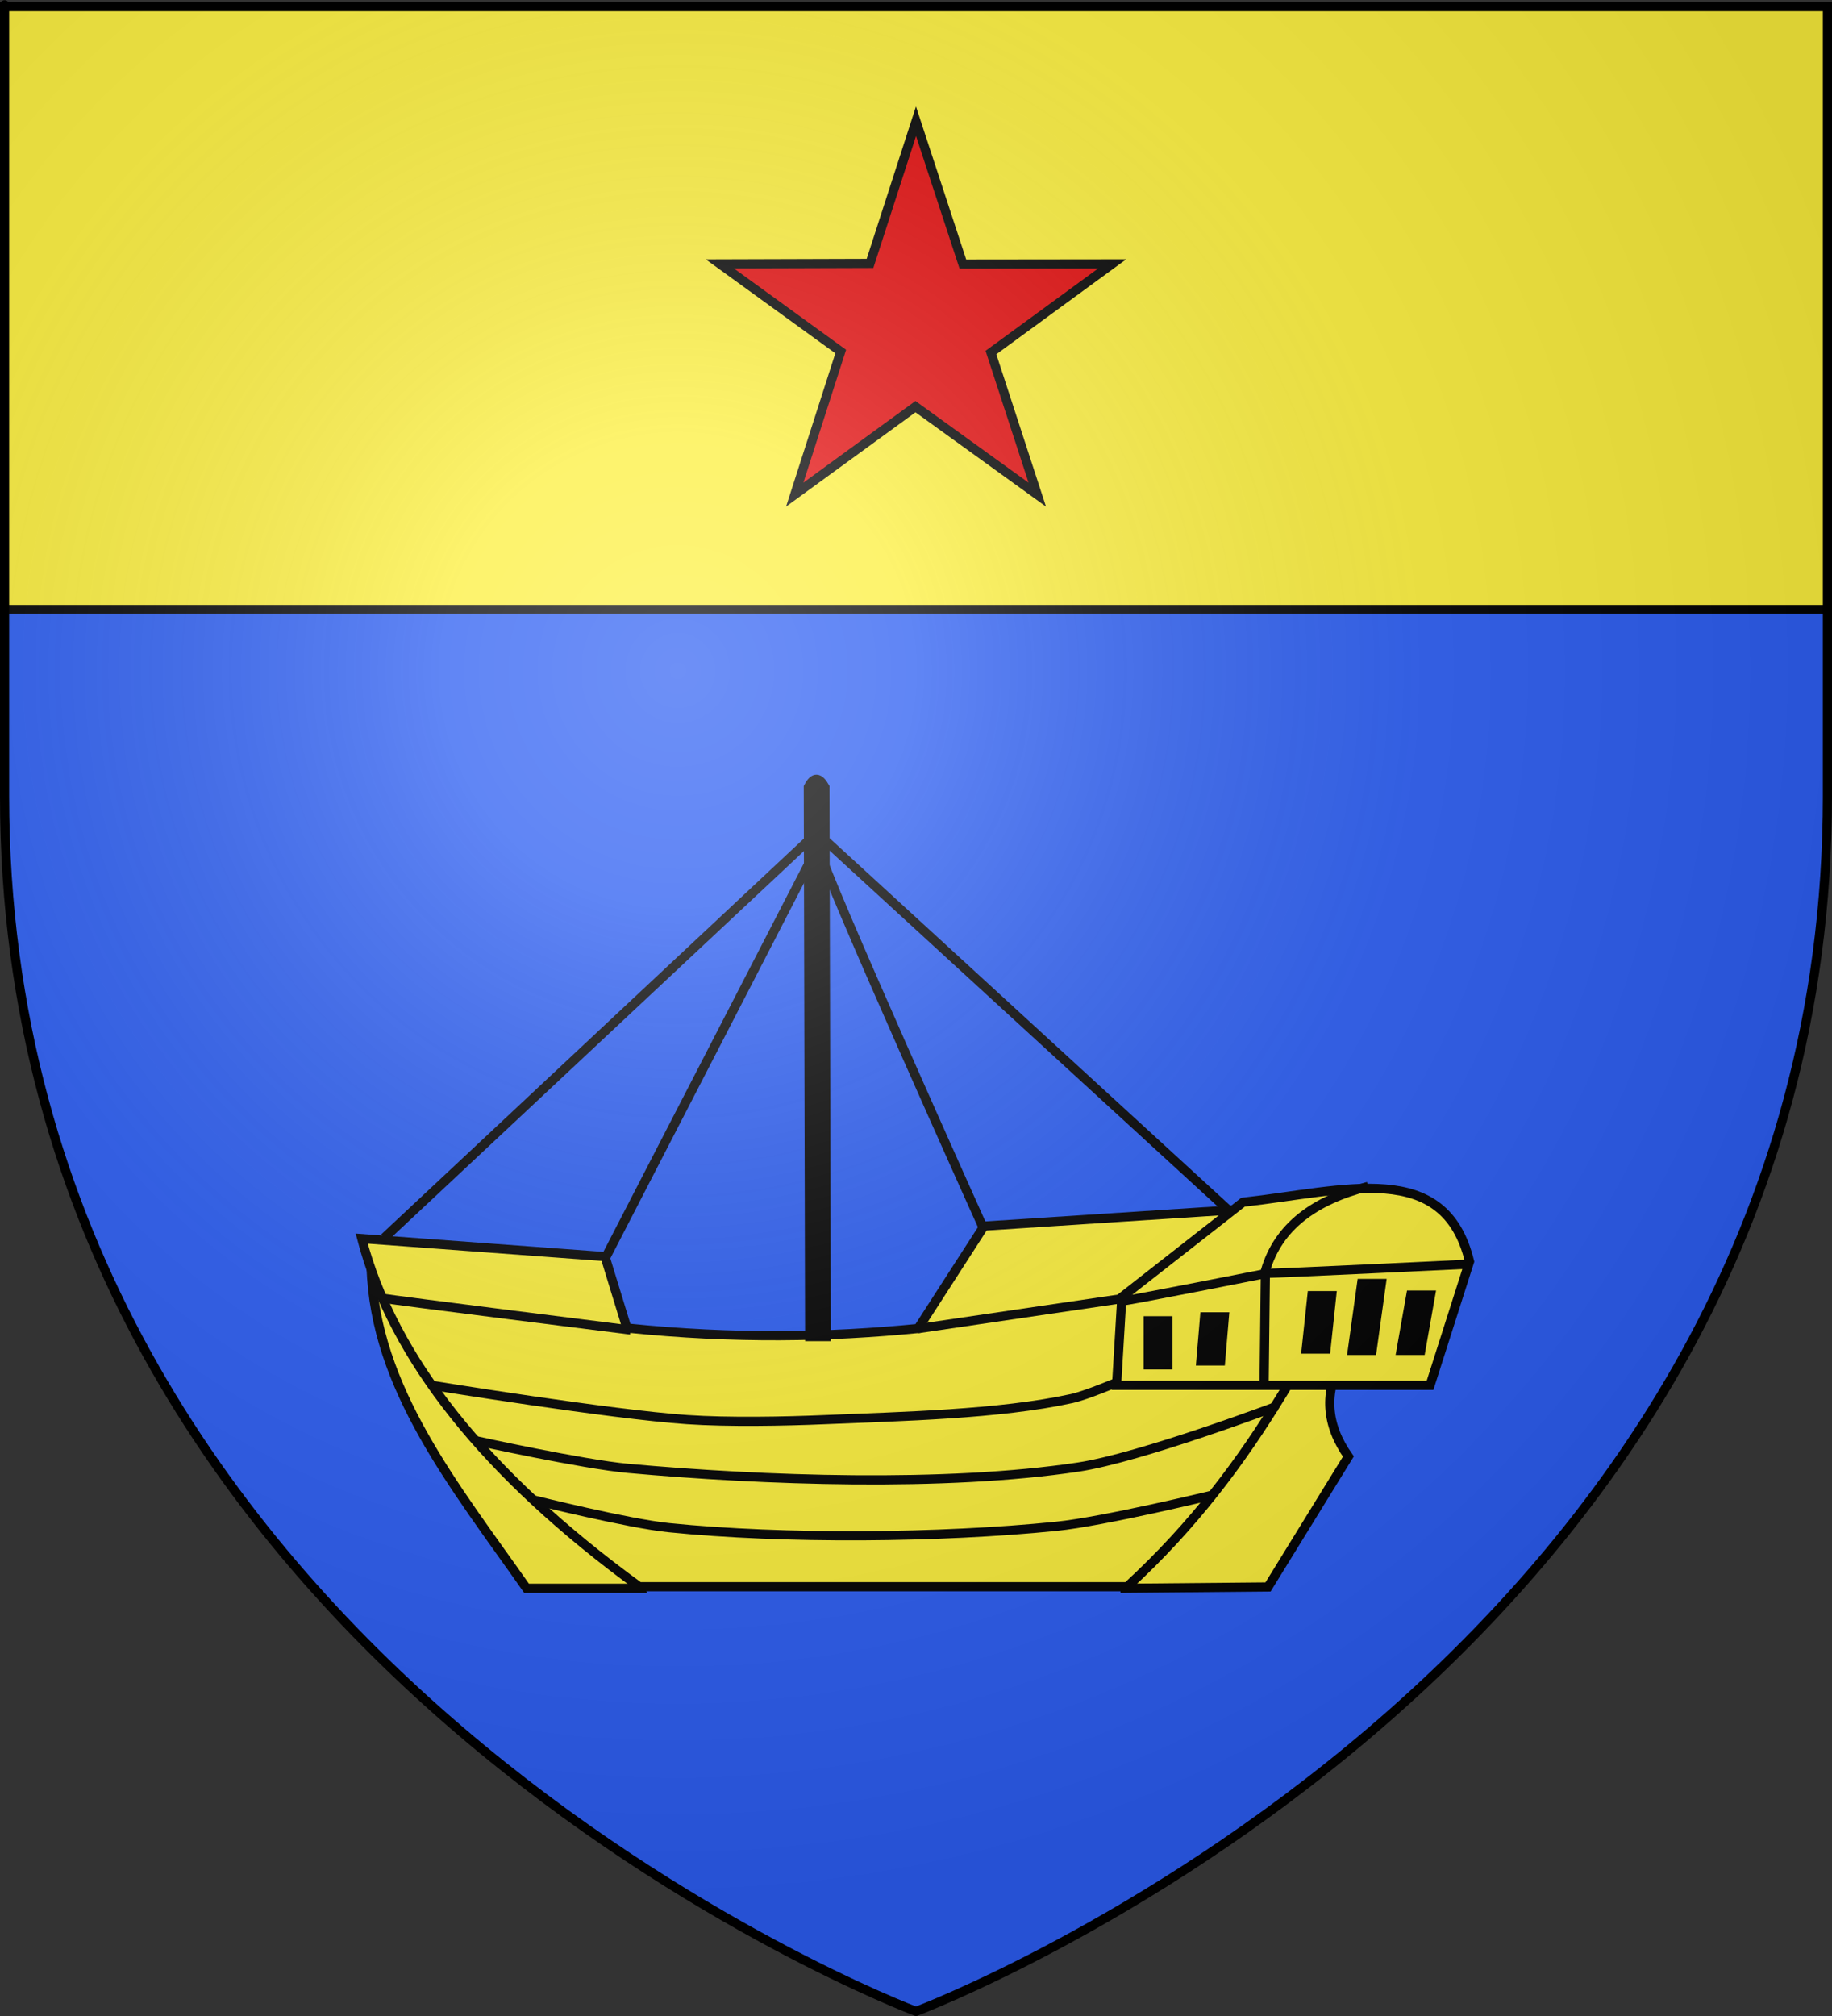 <?xml version="1.0" encoding="UTF-8" standalone="no"?>
<svg
   xmlns:dc="http://purl.org/dc/elements/1.1/"
   xmlns:cc="http://creativecommons.org/ns#"
   xmlns:rdf="http://www.w3.org/1999/02/22-rdf-syntax-ns#"
   xmlns:svg="http://www.w3.org/2000/svg"
   xmlns="http://www.w3.org/2000/svg"
   xmlns:xlink="http://www.w3.org/1999/xlink"
   xmlns:sodipodi="http://sodipodi.sourceforge.net/DTD/sodipodi-0.dtd"
   xmlns:inkscape="http://www.inkscape.org/namespaces/inkscape"
   height="660"
   width="600"
   version="1.0"
   id="svg2"
   sodipodi:version="0.32"
   inkscape:version="0.46"
   sodipodi:docname="Nazelles-Négron (37).svg"
   sodipodi:docbase="C:\Users\Jany\Documents\aaaOuiqui\Blasons\Blasons autres"
   inkscape:export-filename="/Users/olivier/Desktop/Blason Rouge/Blason_Vide_3D.png"
   inkscape:export-xdpi="144"
   inkscape:export-ydpi="144"
   inkscape:output_extension="org.inkscape.output.svg.inkscape">
  <rect width="100%" height="100%" fill="#333333" stroke="none"/>
  <sodipodi:namedview
     inkscape:window-height="712"
     inkscape:window-width="1024"
     inkscape:pageshadow="2"
     inkscape:pageopacity="0.0"
     guidetolerance="10.0"
     gridtolerance="10.0"
     objecttolerance="10.0"
     borderopacity="1.0"
     bordercolor="#666666"
     pagecolor="#ffffff"
     id="base"
     showgrid="false"
     height="660px"
     inkscape:zoom="0.8"
     inkscape:cx="306.60523"
     inkscape:cy="326.97272"
     inkscape:window-x="-4"
     inkscape:window-y="-4"
     inkscape:current-layer="g3654"
     showguides="true"
     inkscape:guide-bbox="true" />
  <desc
     id="desc4">Flag of Canton of Valais (Wallis)</desc>
  <defs
     id="defs6">
    <inkscape:perspective
       sodipodi:type="inkscape:persp3d"
       inkscape:vp_x="0 : 330 : 1"
       inkscape:vp_y="0 : 1000 : 0"
       inkscape:vp_z="600 : 330 : 1"
       inkscape:persp3d-origin="300 : 220 : 1"
       id="perspective160" />
    <linearGradient
       id="linearGradient2893">
      <stop
         style="stop-color:white;stop-opacity:0.314;"
         offset="0"
         id="stop2895" />
      <stop
         id="stop2897"
         offset="0.19"
         style="stop-color:white;stop-opacity:0.251;" />
      <stop
         style="stop-color:#6b6b6b;stop-opacity:0.125;"
         offset="0.6"
         id="stop2901" />
      <stop
         style="stop-color:black;stop-opacity:0.125;"
         offset="1"
         id="stop2899" />
    </linearGradient>
    <radialGradient
       inkscape:collect="always"
       xlink:href="#linearGradient2893"
       id="radialGradient3163"
       gradientUnits="userSpaceOnUse"
       gradientTransform="matrix(1.353,0,0,1.349,-77.629,-85.747)"
       cx="221.445"
       cy="226.331"
       fx="221.445"
       fy="226.331"
       r="300" />
    <inkscape:perspective
       id="perspective2540"
       inkscape:persp3d-origin="372.04724 : 350.78739 : 1"
       inkscape:vp_z="744.09448 : 526.18109 : 1"
       inkscape:vp_y="0 : 1000 : 0"
       inkscape:vp_x="0 : 526.18109 : 1"
       sodipodi:type="inkscape:persp3d" />
    <radialGradient
       gradientTransform="matrix(0,2.342,-2.291,0,562.913,1323.77)"
       gradientUnits="userSpaceOnUse"
       xlink:href="#linearGradient2955"
       id="radialGradient14758"
       fy="153.928"
       fx="-483.508"
       r="300"
       cy="153.928"
       cx="-483.508" />
    <radialGradient
       gradientTransform="matrix(0,2.342,-2.291,0,562.913,1323.77)"
       gradientUnits="userSpaceOnUse"
       xlink:href="#linearGradient2955"
       id="radialGradient13767"
       fy="153.928"
       fx="-483.508"
       r="300"
       cy="153.928"
       cx="-483.508" />
    <radialGradient
       gradientTransform="matrix(0,2.342,-2.291,0,562.913,1323.77)"
       gradientUnits="userSpaceOnUse"
       xlink:href="#linearGradient2955"
       id="radialGradient1357"
       fy="153.928"
       fx="-483.508"
       r="300"
       cy="153.928"
       cx="-483.508" />
    <radialGradient
       gradientTransform="matrix(-4.167939e-4,2.183,-1.884,-3.599562e-4,1395.597,-309.121)"
       gradientUnits="userSpaceOnUse"
       xlink:href="#linearGradient2955"
       id="radialGradient1911"
       fy="218.901"
       fx="225.524"
       r="300"
       cy="218.901"
       cx="225.524" />
    <clipPath
       id="clip">
      <path
         id="path10"
         d="M 0,-200 L 0,600 L 300,600 L 300,-200 L 0,-200 z " />
    </clipPath>
    <polygon
       id="star"
       transform="scale(53,53)"
       points="0,-1 0.588,0.809 -0.951,-0.309 0.951,-0.309 -0.588,0.809 0,-1 " />
    <radialGradient
       gradientTransform="matrix(-4.167939e-4,2.183,-1.884,-3.599562e-4,615.597,-289.121)"
       gradientUnits="userSpaceOnUse"
       xlink:href="#linearGradient2955"
       id="radialGradient2961"
       fy="218.901"
       fx="225.524"
       r="300"
       cy="218.901"
       cx="225.524" />
    <linearGradient
       id="linearGradient2955">
      <stop
         id="stop2965"
         offset="0"
         style="stop-color:#ffffff;stop-opacity:0" />
      <stop
         id="stop2959"
         offset="1"
         style="stop-color:#000000;stop-opacity:0.646" />
    </linearGradient>
    <inkscape:perspective
       id="perspective3528"
       inkscape:persp3d-origin="75 : 50 : 1"
       inkscape:vp_z="150 : 75 : 1"
       inkscape:vp_y="0 : 1000 : 0"
       inkscape:vp_x="0 : 75 : 1"
       sodipodi:type="inkscape:persp3d" />
    <inkscape:perspective
       id="perspective27695"
       inkscape:persp3d-origin="372.04724 : 350.78739 : 1"
       inkscape:vp_z="744.09448 : 526.18109 : 1"
       inkscape:vp_y="0 : 1000 : 0"
       inkscape:vp_x="0 : 526.18109 : 1"
       sodipodi:type="inkscape:persp3d" />
  </defs>
  <g
     inkscape:groupmode="layer"
     id="layer3"
     inkscape:label="Fond écu"
     style="display:inline">
    <path
       id="path2855"
       style="fill:#2b5df2;fill-opacity:1;fill-rule:evenodd;stroke:none;stroke-width:1px;stroke-linecap:butt;stroke-linejoin:miter;stroke-opacity:1"
       d="M 300,658.5 C 300,658.5 598.5,546.18 598.5,260.728 C 598.5,-24.723 598.5,2.176 598.5,2.176 L 1.5,2.176 L 1.5,260.728 C 1.5,546.18 300,658.5 300,658.5 z"
       sodipodi:nodetypes="cccccc" />
    <path
       style="fill:#fcef3c;fill-opacity:1;fill-rule:evenodd;stroke:#000000;stroke-width:2.874;stroke-linecap:butt;stroke-linejoin:miter;stroke-miterlimit:4;stroke-dasharray:none;stroke-opacity:1;display:inline"
       d="M 1.437,2.136 L 1.437,199.488 L 598.563,199.488 C 598.563,100.175 598.563,2.136 598.563,2.136 L 1.437,2.136 z"
       id="path3240" />
  </g>
  <g
     inkscape:groupmode="layer"
     id="layer4"
     inkscape:label="Meubles">
    <g
       id="g3385"
       transform="matrix(1.087,0,0,1.087,668.067,-34.832)"
       style="stroke:#000000;stroke-width:2.761;stroke-miterlimit:4;stroke-dasharray:none">
      <path
         sodipodi:nodetypes="cccsc"
         id="path2556"
         d="M -502.778,413.571 C -501.702,450.206 -477.359,479.861 -455.952,510.397 L -421.825,510.397 C -421.825,510.397 -467.46,419.127 -469.048,419.127 C -470.635,419.127 -502.381,412.778 -502.778,413.571 z"
         style="fill:#fcef3c;fill-rule:evenodd;stroke:#000000;stroke-width:2.761;stroke-linecap:butt;stroke-linejoin:miter;stroke-miterlimit:4;stroke-dasharray:none;stroke-opacity:1" />
      <path
         sodipodi:nodetypes="cccccc"
         id="path2554"
         d="M -209.921,440.952 C -215.997,451.423 -214.951,461.301 -208.333,470.714 L -232.54,510 L -275.794,510.397 L -286.508,451.667 L -209.921,440.952 z"
         style="fill:#fcef3c;fill-rule:evenodd;stroke:#000000;stroke-width:2.761;stroke-linecap:butt;stroke-linejoin:miter;stroke-miterlimit:4;stroke-dasharray:none;stroke-opacity:1" />
      <path
         sodipodi:nodetypes="ccccccccc"
         id="path2546"
         d="M -505.609,405.081 C -496.221,441.084 -468.445,476.036 -422.019,509.922 L -274.986,509.922 C -234.393,472.619 -218.15,432.61 -195.296,393.336 L -318.102,401.317 L -337.976,432.154 C -364.562,434.769 -393.158,435.375 -425.715,432.018 L -432.313,410.5 L -505.609,405.081 z"
         style="fill:#fcef3c;fill-rule:evenodd;stroke:#000000;stroke-width:2.761;stroke-linecap:butt;stroke-linejoin:miter;stroke-miterlimit:4;stroke-dasharray:none;stroke-opacity:1" />
      <path
         sodipodi:nodetypes="cccccc"
         id="path2548"
         d="M -183.73,449.286 C -185.317,449.286 -278.175,449.286 -278.175,449.286 L -276.587,422.698 L -240.079,394.127 C -209.236,390.686 -179.334,380.989 -171.825,411.984 L -183.73,449.286 z"
         style="fill:#fcef3c;fill-rule:evenodd;stroke:#000000;stroke-width:2.761;stroke-linecap:butt;stroke-linejoin:miter;stroke-miterlimit:4;stroke-dasharray:none;stroke-opacity:1" />
      <path
         id="path2550"
         d="M -233.73,449.683 L -233.333,414.762 C -229.47,401.456 -218.507,393.474 -202.381,389.365"
         style="fill:none;fill-rule:evenodd;stroke:#000000;stroke-width:2.761;stroke-linecap:butt;stroke-linejoin:miter;stroke-miterlimit:4;stroke-dasharray:none;stroke-opacity:1"
         sodipodi:nodetypes="ccc" />
      <path
         id="path2552"
         d="M -276.587,423.889 C -275,423.889 -232.937,415.556 -232.937,415.556 C -229.762,415.556 -171.825,412.778 -171.825,412.778"
         style="fill:none;fill-rule:evenodd;stroke:#000000;stroke-width:2.761;stroke-linecap:butt;stroke-linejoin:miter;stroke-miterlimit:4;stroke-dasharray:none;stroke-opacity:1" />
      <path
         sodipodi:nodetypes="cssc"
         id="path2558"
         d="M -453.775,483.81 C -453.775,483.81 -425.314,490.907 -413.095,492.143 C -378.273,495.665 -331.253,495.254 -296.429,491.746 C -281.933,490.286 -248.81,482.222 -248.81,482.222"
         style="fill:none;fill-rule:evenodd;stroke:#000000;stroke-width:2.761;stroke-linecap:butt;stroke-linejoin:miter;stroke-miterlimit:4;stroke-dasharray:none;stroke-opacity:1" />
      <path
         sodipodi:nodetypes="cssc"
         id="path2560"
         d="M -471.238,465.952 C -471.238,465.952 -439.024,473.05 -425.397,474.286 C -384.849,477.962 -329.944,479.946 -289.683,473.889 C -271.1,471.093 -230.062,455.635 -230.062,455.635"
         style="fill:none;fill-rule:evenodd;stroke:#000000;stroke-width:2.761;stroke-linecap:butt;stroke-linejoin:miter;stroke-miterlimit:4;stroke-dasharray:none;stroke-opacity:1" />
      <path
         sodipodi:nodetypes="csssc"
         id="path2562"
         d="M -277.381,448.095 C -277.381,448.095 -287.216,452.278 -291.667,453.254 C -313.491,458.041 -343.55,458.65 -365.873,459.603 C -378.362,460.136 -395.068,460.444 -407.54,459.603 C -430.553,458.052 -484.43,449.286 -484.43,449.286"
         style="fill:none;fill-rule:evenodd;stroke:#000000;stroke-width:2.761;stroke-linecap:butt;stroke-linejoin:miter;stroke-miterlimit:4;stroke-dasharray:none;stroke-opacity:1" />
      <path
         sodipodi:nodetypes="cc"
         id="path2564"
         d="M -498.913,423.095 C -497.326,423.492 -424.603,432.619 -424.603,432.619"
         style="fill:none;fill-rule:evenodd;stroke:#000000;stroke-width:2.761;stroke-linecap:butt;stroke-linejoin:miter;stroke-miterlimit:4;stroke-dasharray:none;stroke-opacity:1" />
      <path
         sodipodi:nodetypes="cc"
         id="path2566"
         d="M -338.095,432.222 L -276.687,423.194"
         style="fill:none;fill-rule:evenodd;stroke:#000000;stroke-width:2.761;stroke-linecap:butt;stroke-linejoin:miter;stroke-miterlimit:4;stroke-dasharray:none;stroke-opacity:1" />
      <path
         sodipodi:nodetypes="ccccc"
         id="path2568"
         d="M -268.651,429.841 L -268.651,443.124 L -262.698,443.124 L -262.698,429.841 L -268.651,429.841 z"
         style="fill:#000000;fill-rule:evenodd;stroke:#000000;stroke-width:2.761;stroke-linecap:butt;stroke-linejoin:miter;stroke-opacity:1;stroke-miterlimit:4;stroke-dasharray:none" />
      <path
         style="fill:#000000;fill-rule:evenodd;stroke:#000000;stroke-width:2.761;stroke-linecap:butt;stroke-linejoin:miter;stroke-opacity:1;stroke-miterlimit:4;stroke-dasharray:none"
         d="M -251.655,428.651 L -252.778,441.934 L -246.825,441.934 L -245.703,428.651 L -251.655,428.651 z"
         id="path2570"
         sodipodi:nodetypes="ccccc" />
      <path
         sodipodi:nodetypes="ccccc"
         id="path2572"
         d="M -219.313,422.273 L -221.032,438.362 L -215.079,438.362 L -213.36,422.273 L -219.313,422.273 z"
         style="fill:#000000;fill-rule:evenodd;stroke:#000000;stroke-width:2.761;stroke-linecap:butt;stroke-linejoin:miter;stroke-opacity:1;stroke-miterlimit:4;stroke-dasharray:none" />
      <path
         style="fill:#000000;fill-rule:evenodd;stroke:#000000;stroke-width:2.761;stroke-linecap:butt;stroke-linejoin:miter;stroke-opacity:1;stroke-miterlimit:4;stroke-dasharray:none"
         d="M -204.337,418.602 L -207.143,438.759 L -201.19,438.759 L -198.384,418.602 L -204.337,418.602 z"
         id="path2574"
         sodipodi:nodetypes="ccccc" />
      <path
         sodipodi:nodetypes="ccccc"
         id="path2576"
         d="M -189.514,422.109 L -192.46,438.759 L -186.508,438.759 L -183.562,422.109 L -189.514,422.109 z"
         style="fill:#000000;fill-rule:evenodd;stroke:#000000;stroke-width:2.761;stroke-linecap:butt;stroke-linejoin:miter;stroke-opacity:1;stroke-miterlimit:4;stroke-dasharray:none" />
      <path
         id="path3348"
         d="M -498.81,404.841 L -368.254,282.619"
         style="fill:none;fill-rule:evenodd;stroke:#000000;stroke-width:2.761;stroke-linecap:butt;stroke-linejoin:miter;stroke-miterlimit:4;stroke-dasharray:none;stroke-opacity:1" />
      <path
         id="path3350"
         d="M -369.048,288.571 L -432.54,411.587"
         style="fill:none;fill-rule:evenodd;stroke:#000000;stroke-width:2.761;stroke-linecap:butt;stroke-linejoin:miter;stroke-miterlimit:4;stroke-dasharray:none;stroke-opacity:1" />
      <path
         sodipodi:nodetypes="cc"
         id="path3352"
         d="M -367.46,288.571 C -366.667,294.524 -318.254,402.063 -318.254,402.063"
         style="fill:none;fill-rule:evenodd;stroke:#000000;stroke-width:2.761;stroke-linecap:butt;stroke-linejoin:miter;stroke-miterlimit:4;stroke-dasharray:none;stroke-opacity:1" />
      <path
         sodipodi:nodetypes="cc"
         id="path3354"
         d="M -367.857,283.413 L -244.048,396.905"
         style="fill:none;fill-rule:evenodd;stroke:#000000;stroke-width:2.761;stroke-linecap:butt;stroke-linejoin:miter;stroke-miterlimit:4;stroke-dasharray:none;stroke-opacity:1" />
      <path
         sodipodi:nodetypes="ccccsc"
         id="path3356"
         d="M -371.05,269.125 L -370.644,434.594 L -365.644,434.594 L -366.05,269.125 C -366.858,267.699 -367.684,266.786 -368.55,266.744 C -369.347,266.705 -370.179,267.406 -371.05,269.125 z"
         style="fill:#000000;fill-opacity:1;fill-rule:evenodd;stroke:#000000;stroke-width:2.761;stroke-linecap:butt;stroke-linejoin:miter;stroke-miterlimit:4;stroke-dasharray:none;stroke-opacity:1" />
    </g>
    <path
       id="path8347"
       style="fill:#e20909;fill-opacity:1;stroke:#000000;stroke-width:3;stroke-miterlimit:4;stroke-dasharray:none;stroke-dashoffset:0;stroke-opacity:1"
       d="M 300,39.692 L 315.345,86.441 L 364.266,86.384 L 324.547,115.424 L 339.718,161.933 L 299.826,133.132 L 260.282,161.932 L 275.345,115.092 L 235.734,86.384 L 284.937,86.235 L 300,39.692 z" />
    <g
       id="g3654"
       inkscape:label="Calque 1"
       transform="translate(-416.251,-377.227)" />
  </g>
  <g
     inkscape:groupmode="layer"
     id="layer2"
     inkscape:label="Reflet final"
     sodipodi:insensitive="true"
     style="display:inline">
    <path
       sodipodi:nodetypes="cccccc"
       d="M 300,658.5 C 300,658.5 598.5,546.18 598.5,260.728 C 598.5,-24.723 598.5,2.176 598.5,2.176 L 1.5,2.176 L 1.5,260.728 C 1.5,546.18 300,658.5 300,658.5 z"
       style="opacity:1;fill:url(#radialGradient3163);fill-opacity:1;fill-rule:evenodd;stroke:none;stroke-width:1px;stroke-linecap:butt;stroke-linejoin:miter;stroke-opacity:1"
       id="path2875"
       inkscape:export-xdpi="144"
       inkscape:export-ydpi="144" />
  </g>
  <g
     inkscape:groupmode="layer"
     id="layer1"
     inkscape:label="Contour final"
     sodipodi:insensitive="true">
    <path
       sodipodi:nodetypes="cccccc"
       d="M 300,658.5 C 300,658.5 1.5,546.18 1.5,260.728 C 1.5,-24.723 1.5,2.176 1.5,2.176 L 598.5,2.176 L 598.5,260.728 C 598.5,546.18 300,658.5 300,658.5 z "
       style="opacity:1;fill:none;fill-opacity:1;fill-rule:evenodd;stroke:#000000;stroke-width:3;stroke-linecap:butt;stroke-linejoin:miter;stroke-miterlimit:4;stroke-dasharray:none;stroke-opacity:1"
       id="path1411"
       inkscape:export-xdpi="144"
       inkscape:export-ydpi="144" />
  </g>
</svg>
